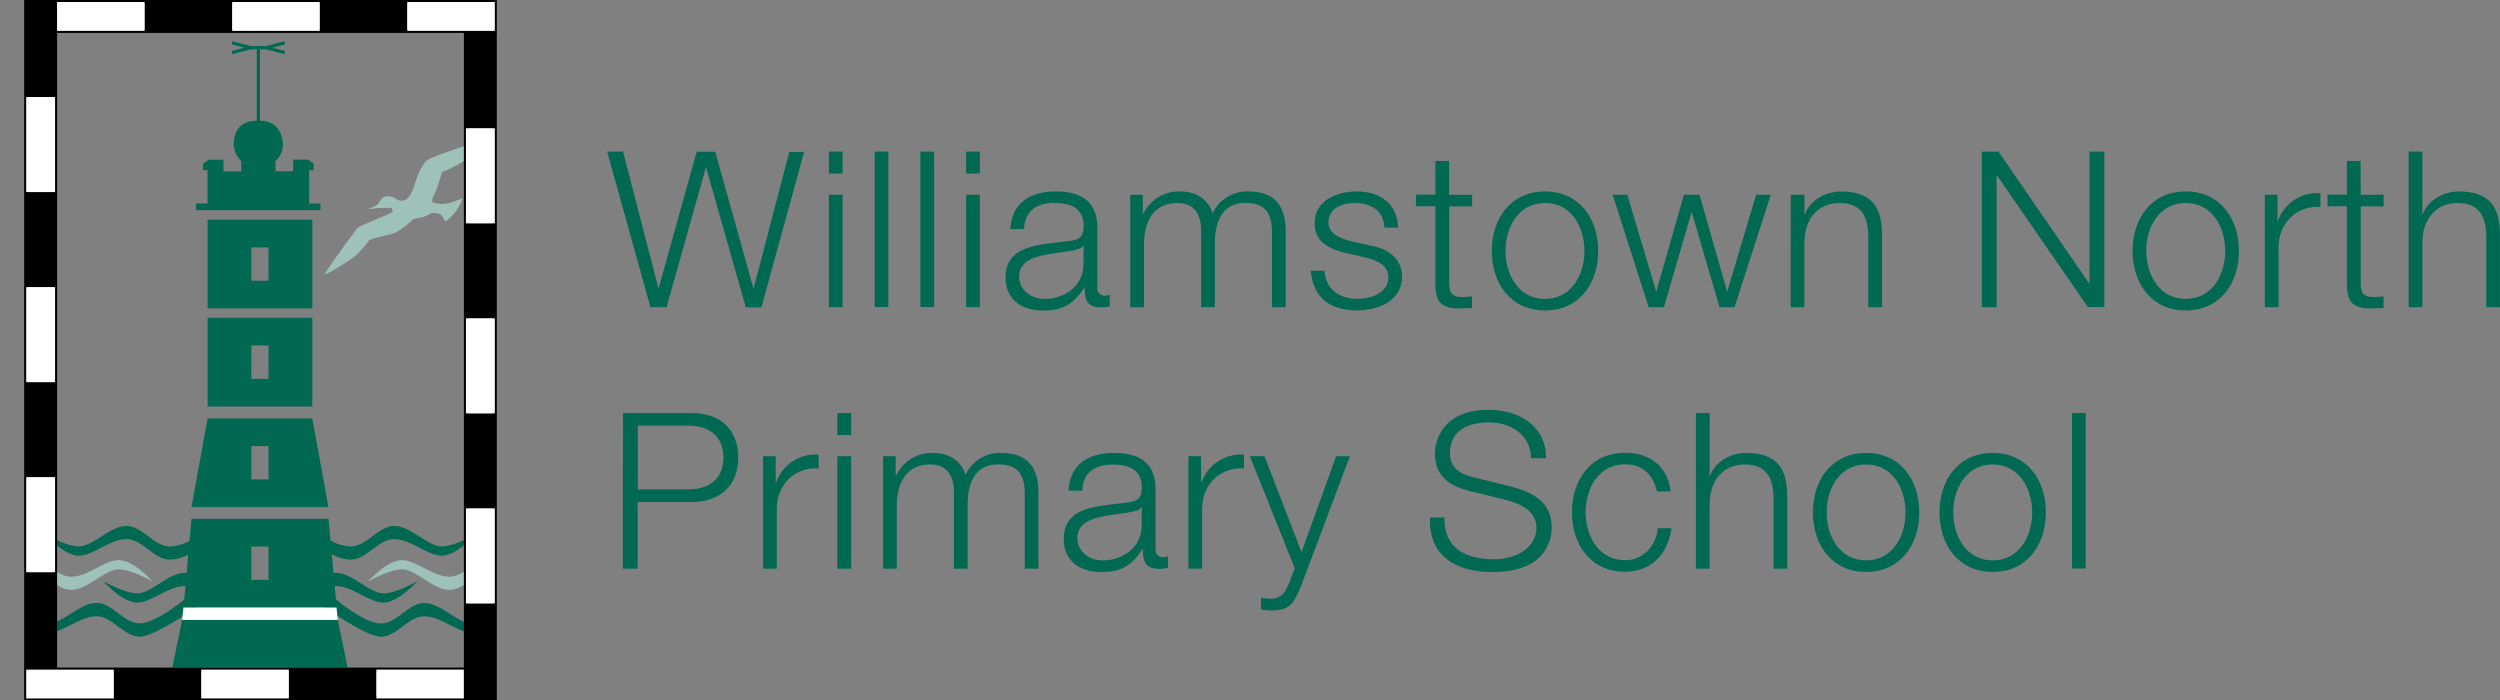 <?xml version="1.0" encoding="UTF-8"?>
<svg xmlns="http://www.w3.org/2000/svg" xmlns:xlink="http://www.w3.org/1999/xlink" id="Layer_1" data-name="Layer 1" viewBox="0 0 643.27 180.24">
  <rect x="0" y="0" width="643.27" height="180.24" fill="#808080" stroke="none"/>
  <defs>
    <style>.cls-1{fill:none;}.cls-2{fill:#9ec1b8;}.cls-3{fill:#016951;}.cls-4{fill:#fff;}.cls-5{clip-path:url(#clip-path);}</style>
    <clipPath id="clip-path" transform="translate(6.22 -50.23)">
      <rect class="cls-1" x="7.95" y="181.25" width="105.71" height="36.37"></rect>
    </clipPath>
  </defs>
  <path class="cls-2" d="M88.5,104.09A27.19,27.19,0,0,0,91,102.81c.23-.23.9-1.74,1.79-2a3.83,3.83,0,0,1,2.85.56,2.27,2.27,0,0,0,2.41.28c1-.44,1.9-2.18,2.29-3.52s1.73-5.42,3.35-6.65,16.22-5.87,16.22-5.87-5.32,5-7,6.2a39.1,39.1,0,0,1-5.42,2.74,50.49,50.49,0,0,1-1.63,5c-.61,1.35-1.28,2.41-.61,2.8a7.89,7.89,0,0,0,4,.17,33.37,33.37,0,0,0,3.58-1.29,12,12,0,0,1-2,3.69c-1.34,1.57-2.12,2.24-2.52,2.12s-.5-1.28-1.28-1.67a3.4,3.4,0,0,0-2.41-.23,8.72,8.72,0,0,1-2.4,1.07,12.73,12.73,0,0,0-2.07.44S96.6,109.85,95,110.3s-5.87,1.39-6.21,1.73a27.68,27.68,0,0,1-3.52,4c-1.73,1.45-7.66,5-7.88,4.75s8-11.57,8.5-12,8.77-3.74,8.89-4-.23-1.06-.23-1.06-2.62,0-3.41.06S88.5,104.09,88.5,104.09Z" transform="translate(6.22 -50.23)"></path>
  <path class="cls-3" d="M47.2,106.76v22.83H74.14V106.76Zm15.68,15.71H58.46v-8.59h4.42Z" transform="translate(6.22 -50.23)"></path>
  <path class="cls-3" d="M47.2,132v22.83H74.14V132Zm15.68,15.71H58.46v-8.59h4.42Z" transform="translate(6.22 -50.23)"></path>
  <path class="cls-3" d="M47.2,157.88l-4.15,22.83H78.29l-4.15-22.83Zm15.68,15.71H58.46V165h4.42Z" transform="translate(6.22 -50.23)"></path>
  <path class="cls-3" d="M43.05,183.73,41,206.56h39.4l-2.08-22.83Zm19.83,15.71H58.46v-8.59h4.42Z" transform="translate(6.22 -50.23)"></path>
  <path class="cls-4" d="M579.17,159.17" transform="translate(6.22 -50.23)"></path>
  <polygon class="cls-3" points="66.89 171.69 89.43 171.69 86.92 159.5 66.89 159.5 46.87 159.5 44.35 171.69 66.89 171.69"></polygon>
  <path class="cls-3" d="M73.32,102.62V94h1.16v-1.7l-1.47-1H69.22v3H64.66V91.63a5.58,5.58,0,0,0,1.93-4.1c-.28-5.78-4.33-6.24-5.92-6.24V62.92h1.58l4.68,1.24.21-.8L63.9,62.5l3.24-.86-.21-.8L62.2,62.09H58.3l-4.72-1.25-.22.8,3.24.86-3.24.86.22.8,4.68-1.24h1.58V81.29c-1.69,0-5.92.46-5.92,6.24a6.08,6.08,0,0,0,1.93,4.1v2.71H51.29v-3h-3.8l-1.47,1V94h1.16v8.59H44.24v1.71h32v-1.71Z" transform="translate(6.22 -50.23)"></path>
  <g class="cls-5">
    <path class="cls-3" d="M44.63,191.22a10.92,10.92,0,0,1-7.12,3c-4.18,0-7-5.26-11.22-5.26s-8.61,4.27-12.23,4.25c-3.85,0-8.65-5.46-8.65-5.46s5.4,3.06,8.65,3.08c3.66,0,8-5.26,12.23-5.26s7,5.26,11.22,5.26a10.92,10.92,0,0,0,7.12-3" transform="translate(6.22 -50.23)"></path>
    <path class="cls-3" d="M59.64,203.3a10.92,10.92,0,0,1-7.12,3c-4.17,0-7-5.27-11.22-5.27s-8.61,4.27-12.22,4.25c-3.85,0-8.65-5.46-8.65-5.46s5.4,3.06,8.65,3.08c3.65,0,8-5.26,12.22-5.26s7.05,5.26,11.22,5.26a10.92,10.92,0,0,0,7.12-3" transform="translate(6.22 -50.23)"></path>
    <path class="cls-2" d="M-6.22,196.35a10.92,10.92,0,0,1,7.12-3c4.18,0,7,5.26,11.22,5.26s8.61-4.26,12.23-4.25c3.85,0,8.64,5.46,8.64,5.46s-5.39-3.06-8.64-3.08c-3.66,0-8,5.27-12.23,5.27s-7-5.27-11.22-5.27a10.92,10.92,0,0,0-7.12,3" transform="translate(6.22 -50.23)"></path>
    <path class="cls-3" d="M46.68,204.86s-12.73,9.2-16.91,9.2-7-5.26-11.22-5.26S9.94,213.06,6.32,213c-3.85,0-8.64-5.45-8.64-5.45s5.39,3.06,8.64,3.07c3.66,0,8-5.26,12.23-5.26s7,5.26,11.22,5.26,11.73-6.38,11.73-6.38Z" transform="translate(6.22 -50.23)"></path>
    <path class="cls-3" d="M76.91,191.22a10.92,10.92,0,0,0,7.12,3c4.18,0,7-5.26,11.22-5.26s8.61,4.27,12.23,4.25c3.85,0,8.64-5.46,8.64-5.46s-5.39,3.06-8.64,3.08c-3.66,0-8-5.26-12.23-5.26s-7,5.26-11.22,5.26a10.92,10.92,0,0,1-7.12-3" transform="translate(6.22 -50.23)"></path>
    <path class="cls-3" d="M61.89,203.3a10.92,10.92,0,0,0,7.12,3c4.18,0,7-5.27,11.22-5.27s8.61,4.27,12.23,4.25c3.85,0,8.65-5.46,8.65-5.46s-5.4,3.06-8.65,3.08c-3.65,0-8-5.26-12.23-5.26s-7,5.26-11.22,5.26a10.92,10.92,0,0,1-7.12-3" transform="translate(6.22 -50.23)"></path>
    <path class="cls-2" d="M127.76,196.35a10.92,10.92,0,0,0-7.12-3c-4.18,0-7,5.26-11.22,5.26s-8.61-4.26-12.23-4.25c-3.85,0-8.65,5.46-8.65,5.46s5.4-3.06,8.65-3.08c3.66,0,8,5.27,12.23,5.27s7-5.27,11.22-5.27a10.92,10.92,0,0,1,7.12,3" transform="translate(6.22 -50.23)"></path>
    <path class="cls-3" d="M75.9,205.44s11.69,8.62,15.87,8.62,7-5.26,11.22-5.26,8.61,4.26,12.22,4.24c3.85,0,8.65-5.45,8.65-5.45s-5.39,3.06-8.65,3.07c-3.65,0-8-5.26-12.22-5.26s-7,5.26-11.22,5.26S80,204.28,80,204.28Z" transform="translate(6.22 -50.23)"></path>
  </g>
  <polygon class="cls-4" points="86.92 159.5 46.87 159.5 47.2 156.32 86.59 156.32 86.92 159.5"></polygon>
  <path d="M8.47,222.44H0V50.23H8.47ZM1,221.4H7.43V51.27H1Z" transform="translate(6.22 -50.23)"></path>
  <rect x="6.74" y="0.52" width="7.43" height="24.45"></rect>
  <rect x="6.74" y="49.42" width="7.43" height="24.45"></rect>
  <rect x="6.74" y="98.33" width="7.43" height="24.45"></rect>
  <rect x="6.74" y="147.23" width="7.43" height="24.45"></rect>
  <rect class="cls-4" x="6.74" y="24.97" width="7.43" height="24.45"></rect>
  <rect class="cls-4" x="6.74" y="73.88" width="7.43" height="24.45"></rect>
  <rect class="cls-4" x="6.74" y="122.78" width="7.43" height="24.45"></rect>
  <path d="M121.61,58.7H7.94V50.23H121.61ZM9,57.66H120.57V51.27H9Z" transform="translate(6.22 -50.23)"></path>
  <rect x="83.59" y="43.2" width="7.43" height="22.53" transform="translate(147.99 -83.07) rotate(90)"></rect>
  <rect x="38.53" y="43.2" width="7.43" height="22.53" transform="translate(102.94 -38.01) rotate(90)"></rect>
  <rect class="cls-4" x="106.11" y="43.2" width="7.43" height="22.53" transform="translate(170.52 -105.59) rotate(90)"></rect>
  <rect class="cls-4" x="61.06" y="43.2" width="7.43" height="22.53" transform="translate(125.47 -60.54) rotate(90)"></rect>
  <rect class="cls-4" x="16.01" y="43.2" width="7.43" height="22.53" transform="translate(80.41 -15.49) rotate(90)"></rect>
  <path d="M113.67,230.48H0V222H113.67ZM1,229.44H112.63v-6.39H1Z" transform="translate(6.22 -50.23)"></path>
  <rect x="75.65" y="214.98" width="7.43" height="22.53" transform="translate(311.83 96.65) rotate(90)"></rect>
  <rect x="30.59" y="214.98" width="7.43" height="22.53" transform="translate(266.78 141.7) rotate(90)"></rect>
  <rect class="cls-4" x="98.17" y="214.98" width="7.43" height="22.53" transform="translate(334.36 74.12) rotate(90)"></rect>
  <rect class="cls-4" x="53.12" y="214.98" width="7.43" height="22.53" transform="translate(289.3 119.17) rotate(90)"></rect>
  <rect class="cls-4" x="8.07" y="214.98" width="7.43" height="22.53" transform="translate(244.25 164.23) rotate(90)"></rect>
  <path d="M121.61,230.48h-8.47V58.27h8.47Zm-7.43-1h6.39V59.31h-6.39Z" transform="translate(6.22 -50.23)"></path>
  <rect x="119.89" y="8.56" width="7.43" height="24.45"></rect>
  <rect x="119.89" y="57.46" width="7.43" height="24.45"></rect>
  <rect x="119.89" y="106.37" width="7.43" height="24.45"></rect>
  <rect x="119.89" y="155.27" width="7.43" height="24.45"></rect>
  <rect class="cls-4" x="119.89" y="33.01" width="7.43" height="24.45"></rect>
  <rect class="cls-4" x="119.89" y="81.91" width="7.43" height="24.45"></rect>
  <rect class="cls-4" x="119.89" y="130.82" width="7.43" height="24.45"></rect>
  <path class="cls-3" d="M150,89.23h4.09l9.08,35.05h.12l9.75-35h4.77l9.81,35.05h.11l9.14-35h3.82l-11,40h-4L175.49,93.43h-.11l-10.09,35.84h-4.15Z" transform="translate(6.22 -50.23)"></path>
  <path class="cls-3" d="M207.06,89.23h3.53v5.66h-3.53Zm0,11.1h3.53v28.94h-3.53Z" transform="translate(6.22 -50.23)"></path>
  <path class="cls-3" d="M218.83,89.23h3.53v40h-3.53Z" transform="translate(6.22 -50.23)"></path>
  <path class="cls-3" d="M230.6,89.23h3.54v40H230.6Z" transform="translate(6.22 -50.23)"></path>
  <path class="cls-3" d="M242.38,89.23h3.53v5.66h-3.53Zm0,11.1h3.53v28.94h-3.53Z" transform="translate(6.22 -50.23)"></path>
  <path class="cls-3" d="M253.76,109.19c.34-6.78,5.1-9.7,11.72-9.7,5.1,0,10.66,1.57,10.66,9.31v15.36a1.88,1.88,0,0,0,2.07,2.14,3.37,3.37,0,0,0,1.12-.23v3a9.53,9.53,0,0,1-2.3.23c-3.59,0-4.15-2-4.15-5.05h-.11c-2.47,3.76-5,5.89-10.54,5.89-5.33,0-9.7-2.64-9.7-8.47,0-8.13,7.9-8.41,15.53-9.31,2.92-.33,4.54-.73,4.54-3.92,0-4.77-3.42-6-7.57-6-4.37,0-7.62,2-7.74,6.73Zm18.84,4.26h-.11c-.45.84-2,1.12-3,1.29-6,1.07-13.46,1-13.46,6.68,0,3.53,3.14,5.72,6.45,5.72,5.38,0,10.15-3.42,10.09-9.09Z" transform="translate(6.22 -50.23)"></path>
  <path class="cls-3" d="M284.6,100.33h3.25v4.88H288a10.1,10.1,0,0,1,9.48-5.72c3.81,0,7.23,1.85,8.3,5.66A9.77,9.77,0,0,1,315,99.49c6.34,0,9.59,3.31,9.59,10.15v19.63h-3.53V109.81c0-4.77-1.8-7.35-6.84-7.35-6.12,0-7.85,5.05-7.85,10.43v16.38h-3.54V109.64c.06-3.92-1.57-7.18-6.05-7.18-6.11,0-8.58,4.6-8.64,10.66v16.15H284.6Z" transform="translate(6.22 -50.23)"></path>
  <path class="cls-3" d="M350,108.8c-.17-4.37-3.53-6.34-7.57-6.34-3.14,0-6.84,1.24-6.84,5,0,3.14,3.59,4.27,6,4.88l4.71,1.07c4,.61,8.25,3,8.25,8,0,6.28-6.23,8.69-11.61,8.69-6.73,0-11.33-3.14-11.89-10.21h3.53c.28,4.77,3.82,7.24,8.53,7.24,3.3,0,7.9-1.46,7.9-5.5,0-3.36-3.14-4.49-6.33-5.27l-4.55-1c-4.59-1.23-8.07-2.8-8.07-7.74,0-5.89,5.77-8.13,10.88-8.13,5.77,0,10.37,3,10.6,9.31Z" transform="translate(6.22 -50.23)"></path>
  <path class="cls-3" d="M366.68,100.33h5.89v3h-5.89v19.52c0,2.3.34,3.64,2.86,3.81a25.65,25.65,0,0,0,3-.17v3c-1.06,0-2.07.11-3.14.11-4.71,0-6.34-1.57-6.28-6.5V103.3h-5v-3h5V91.64h3.53Z" transform="translate(6.22 -50.23)"></path>
  <path class="cls-3" d="M405,114.8c0,8.3-4.82,15.31-13.68,15.31s-13.69-7-13.69-15.31,4.83-15.31,13.69-15.31S405,106.5,405,114.8Zm-23.83,0c0,6.17,3.36,12.34,10.15,12.34s10.15-6.17,10.15-12.34-3.37-12.34-10.15-12.34S381.15,108.63,381.15,114.8Z" transform="translate(6.22 -50.23)"></path>
  <path class="cls-3" d="M408.73,100.33h3.76l7.4,24.79H420l7.07-24.79h4l7.07,24.79h.11l7.4-24.79h3.76l-9.31,28.94h-3.87l-7.12-24.34H429l-7.07,24.34H418Z" transform="translate(6.22 -50.23)"></path>
  <path class="cls-3" d="M454.54,100.33h3.53v5h.12c1.29-3.47,5.15-5.83,9.25-5.83,8.13,0,10.6,4.26,10.6,11.16v18.62H474.5V111.21c0-5-1.62-8.75-7.34-8.75s-9,4.26-9.09,9.93v16.88h-3.53Z" transform="translate(6.22 -50.23)"></path>
  <path class="cls-3" d="M503.71,89.23H508L531.3,123.1h.11V89.23h3.82v40H531L507.64,95.4h-.11v33.87h-3.82Z" transform="translate(6.22 -50.23)"></path>
  <path class="cls-3" d="M569.88,114.8c0,8.3-4.83,15.31-13.69,15.31s-13.68-7-13.68-15.31,4.82-15.31,13.68-15.31S569.88,106.5,569.88,114.8Zm-23.84,0c0,6.17,3.37,12.34,10.15,12.34s10.15-6.17,10.15-12.34-3.36-12.34-10.15-12.34S546,108.63,546,114.8Z" transform="translate(6.22 -50.23)"></path>
  <path class="cls-3" d="M576.54,100.33h3.26v6.79h.11a10.69,10.69,0,0,1,10.93-7.18v3.53c-6.39-.33-10.76,4.38-10.76,10.38v15.42h-3.54Z" transform="translate(6.22 -50.23)"></path>
  <path class="cls-3" d="M601.21,100.33h5.89v3h-5.89v19.52c0,2.3.34,3.64,2.87,3.81a25.6,25.6,0,0,0,3-.17v3c-1.06,0-2.07.11-3.14.11-4.71,0-6.33-1.57-6.28-6.5V103.3h-5v-3h5V91.64h3.53Z" transform="translate(6.22 -50.23)"></path>
  <path class="cls-3" d="M613.55,89.23h3.53v16.09h.11c1.29-3.47,5.16-5.83,9.26-5.83,8.13,0,10.59,4.26,10.59,11.16v18.62h-3.53V111.21c0-5-1.62-8.75-7.34-8.75s-9,4.26-9.09,9.93v16.88h-3.53Z" transform="translate(6.22 -50.23)"></path>
  <path class="cls-3" d="M154.07,156.51h17.78c7.18,0,11.89,4.21,11.89,11.44s-4.71,11.44-11.89,11.44h-14v17.16h-3.82Zm3.82,19.63H171c5.27,0,8.91-2.69,8.91-8.19s-3.64-8.19-8.91-8.19H157.89Z" transform="translate(6.22 -50.23)"></path>
  <path class="cls-3" d="M190.12,167.61h3.26v6.79h.11a10.69,10.69,0,0,1,10.93-7.18v3.53c-6.39-.33-10.76,4.38-10.76,10.38v15.42h-3.54Z" transform="translate(6.22 -50.23)"></path>
  <path class="cls-3" d="M209.24,156.51h3.54v5.66h-3.54Zm0,11.1h3.54v28.94h-3.54Z" transform="translate(6.22 -50.23)"></path>
  <path class="cls-3" d="M221,167.61h3.25v4.88h.17a10.12,10.12,0,0,1,9.48-5.72c3.81,0,7.23,1.85,8.3,5.67a9.77,9.77,0,0,1,9.19-5.67c6.34,0,9.59,3.31,9.59,10.15v19.63h-3.53V177.09c0-4.77-1.79-7.35-6.84-7.35-6.11,0-7.85,5-7.85,10.44v16.37h-3.53V176.92c.05-3.92-1.57-7.18-6.06-7.18-6.11,0-8.58,4.6-8.64,10.66v16.15H221Z" transform="translate(6.22 -50.23)"></path>
  <path class="cls-3" d="M268.73,176.47c.34-6.78,5.1-9.7,11.72-9.7,5.1,0,10.66,1.57,10.66,9.31v15.37a1.88,1.88,0,0,0,2.07,2.13,3.14,3.14,0,0,0,1.12-.23v3a9.53,9.53,0,0,1-2.3.23c-3.59,0-4.15-2-4.15-5.05h-.11c-2.47,3.76-5,5.89-10.54,5.89-5.33,0-9.7-2.64-9.7-8.47,0-8.13,7.9-8.41,15.53-9.31,2.92-.33,4.54-.72,4.54-3.92,0-4.77-3.42-5.95-7.57-5.95-4.37,0-7.62,2-7.74,6.73Zm18.84,4.27h-.11c-.45.84-2,1.12-3,1.29-6,1.06-13.46,1-13.46,6.67,0,3.53,3.14,5.72,6.45,5.72,5.38,0,10.15-3.42,10.09-9.09Z" transform="translate(6.22 -50.23)"></path>
  <path class="cls-3" d="M299.57,167.61h3.25v6.79h.11a10.7,10.7,0,0,1,10.94-7.18v3.53c-6.39-.33-10.77,4.38-10.77,10.38v15.42h-3.53Z" transform="translate(6.22 -50.23)"></path>
  <path class="cls-3" d="M315.38,167.61h3.76l9.53,24.68,8.91-24.68h3.54L328.56,201c-2,4.88-3.2,6.28-7.63,6.28a9.45,9.45,0,0,1-2.69-.28v-3a12.06,12.06,0,0,0,2.41.28c3.14,0,3.87-1.85,5.05-4.54l1.23-3.31Z" transform="translate(6.22 -50.23)"></path>
  <path class="cls-3" d="M365.45,183.37c-.17,8.24,5.77,10.77,13.06,10.77,4.21,0,10.6-2.3,10.6-8.13,0-4.54-4.54-6.34-8.24-7.24L372,176.59c-4.71-1.18-9-3.42-9-9.65,0-3.92,2.52-11.27,13.79-11.27,7.91,0,14.86,4.26,14.8,12.45h-3.81c-.22-6.11-5.27-9.2-10.93-9.2-5.22,0-10,2-10,8,0,3.75,2.8,5.32,6.05,6.11l9.76,2.41c5.67,1.51,10.38,4,10.38,10.54,0,2.75-1.13,11.44-15.31,11.44-9.48,0-16.43-4.26-16-14Z" transform="translate(6.22 -50.23)"></path>
  <path class="cls-3" d="M420.12,176.7c-1-4.32-3.59-7-8.19-7-6.79,0-10.15,6.17-10.15,12.34s3.36,12.34,10.15,12.34c4.37,0,8-3.42,8.41-8.24h3.53c-.95,6.95-5.49,11.21-11.94,11.21-8.86,0-13.68-7-13.68-15.31s4.82-15.31,13.68-15.31c6.17,0,10.94,3.31,11.72,9.93Z" transform="translate(6.22 -50.23)"></path>
  <path class="cls-3" d="M430.15,156.51h3.53V172.6h.12c1.29-3.47,5.16-5.83,9.25-5.83,8.13,0,10.6,4.26,10.6,11.16v18.62h-3.54V178.49c0-5-1.62-8.75-7.34-8.75s-9,4.27-9.09,9.93v16.88h-3.53Z" transform="translate(6.22 -50.23)"></path>
  <path class="cls-3" d="M487.62,182.08c0,8.3-4.82,15.31-13.68,15.31s-13.68-7-13.68-15.31,4.82-15.31,13.68-15.31S487.62,173.78,487.62,182.08Zm-23.83,0c0,6.17,3.37,12.34,10.15,12.34s10.15-6.17,10.15-12.34-3.36-12.34-10.15-12.34S463.79,175.91,463.79,182.08Z" transform="translate(6.22 -50.23)"></path>
  <path class="cls-3" d="M520.2,182.08c0,8.3-4.82,15.31-13.68,15.31s-13.69-7-13.69-15.31,4.83-15.31,13.69-15.31S520.2,173.78,520.2,182.08Zm-23.83,0c0,6.17,3.36,12.34,10.15,12.34s10.15-6.17,10.15-12.34-3.37-12.34-10.15-12.34S496.37,175.91,496.37,182.08Z" transform="translate(6.22 -50.23)"></path>
  <path class="cls-3" d="M526.92,156.51h3.54v40h-3.54Z" transform="translate(6.22 -50.23)"></path>
</svg>

